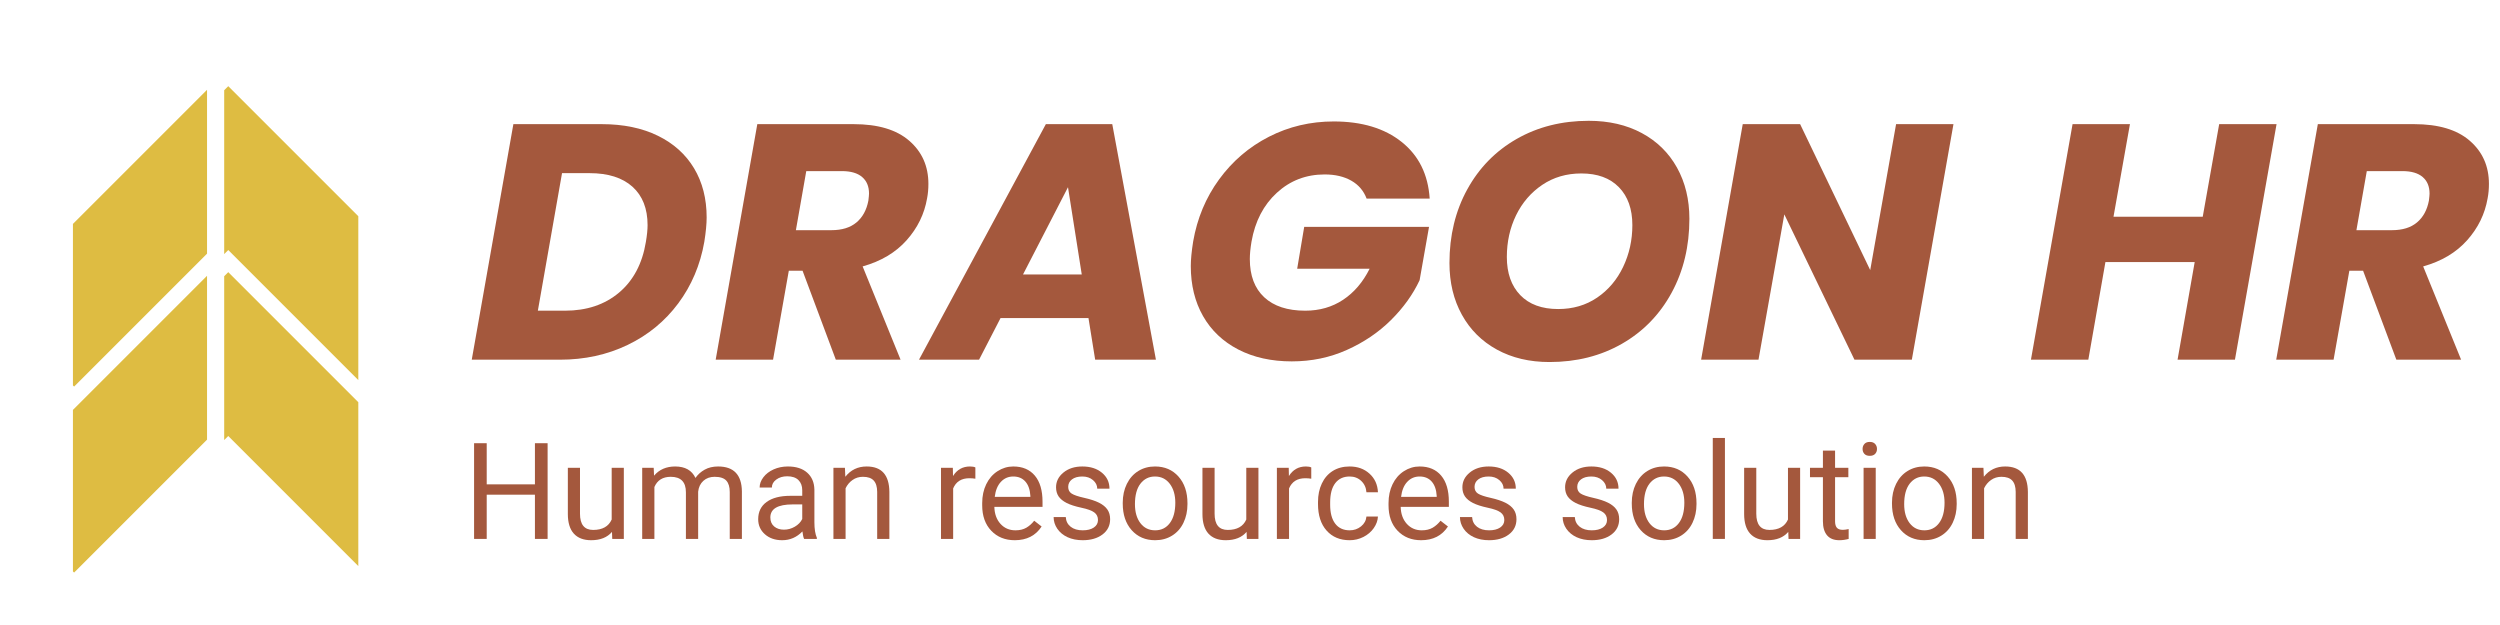 <svg xmlns="http://www.w3.org/2000/svg" xmlns:xlink="http://www.w3.org/1999/xlink" width="1200" zoomAndPan="magnify" viewBox="0 0 900 225" height="300" preserveAspectRatio="xMidYMid meet" version="1.2"><defs><clipPath id="bcde50173e"><path d="M 26.254 31 L 74.535 31 L 74.535 139.879 L 26.254 139.879 Z M 26.254 31 "/></clipPath><clipPath id="fea8dd1945"><path d="M 80.711 31 L 128.992 31 L 128.992 139.879 L 80.711 139.879 Z M 80.711 31 "/></clipPath><clipPath id="e7e9b1548b"><path d="M 80.711 97.602 L 128.992 97.602 L 128.992 206.832 L 80.711 206.832 Z M 80.711 97.602 "/></clipPath><clipPath id="7749820e72"><path d="M 26.254 97.602 L 74.535 97.602 L 74.535 206.832 L 26.254 206.832 Z M 26.254 97.602 "/></clipPath></defs><g id="72a7508ec5"><g clip-rule="nonzero" clip-path="url(#bcde50173e)"><path style=" stroke:none;fill-rule:nonzero;fill:#debc42;fill-opacity:1;" d="M -2.812 109.676 L 75.84 31.02 L 154.492 109.676 L 125 139.172 L 75.84 90.008 L 26.676 139.172 Z M -2.812 109.676 "/></g><g clip-rule="nonzero" clip-path="url(#fea8dd1945)"><path style=" stroke:none;fill-rule:nonzero;fill:#debc42;fill-opacity:1;" d="M 3.52 109.676 L 82.172 31.02 L 160.824 109.676 L 131.332 139.172 L 82.172 90.008 L 33.008 139.172 Z M 3.52 109.676 "/></g><g clip-rule="nonzero" clip-path="url(#e7e9b1548b)"><path style=" stroke:none;fill-rule:nonzero;fill:#debc42;fill-opacity:1;" d="M 3.52 176.629 L 82.172 97.973 L 160.824 176.629 L 131.332 206.125 L 82.172 156.961 L 33.008 206.125 Z M 3.52 176.629 "/></g><g clip-rule="nonzero" clip-path="url(#7749820e72)"><path style=" stroke:none;fill-rule:nonzero;fill:#debc42;fill-opacity:1;" d="M -2.812 176.629 L 75.84 97.973 L 154.492 176.629 L 125 206.125 L 75.84 156.961 L 26.676 206.125 Z M -2.812 176.629 "/></g><g style="fill:#a4583d;fill-opacity:1;"><g transform="translate(168.503, 129.489)"><path style="stroke:none" d="M 48.078 -84.797 C 55.891 -84.797 62.633 -83.406 68.312 -80.625 C 73.988 -77.852 78.336 -73.945 81.359 -68.906 C 84.379 -63.875 85.891 -57.977 85.891 -51.219 C 85.891 -48.883 85.609 -45.945 85.047 -42.406 C 83.586 -34.102 80.461 -26.727 75.672 -20.281 C 70.879 -13.844 64.801 -8.852 57.438 -5.312 C 50.07 -1.77 41.957 0 33.094 0 L 1.328 0 L 16.312 -84.797 Z M 34.906 -17.641 C 42.719 -17.641 49.203 -19.812 54.359 -24.156 C 59.516 -28.508 62.734 -34.594 64.016 -42.406 C 64.422 -44.82 64.625 -46.832 64.625 -48.438 C 64.625 -54.395 62.812 -59.004 59.188 -62.266 C 55.562 -65.523 50.41 -67.156 43.734 -67.156 L 33.828 -67.156 L 25.125 -17.641 Z M 34.906 -17.641 "/></g></g><g style="fill:#a4583d;fill-opacity:1;"><g transform="translate(256.317, 129.489)"><path style="stroke:none" d="M 50.969 -84.797 C 59.75 -84.797 66.43 -82.801 71.016 -78.812 C 75.609 -74.832 77.906 -69.66 77.906 -63.297 C 77.906 -61.441 77.75 -59.711 77.438 -58.109 C 76.469 -52.461 74.008 -47.426 70.062 -43 C 66.113 -38.57 60.836 -35.43 54.234 -33.578 L 67.891 0 L 44.578 0 L 32.609 -32.016 L 27.656 -32.016 L 21.984 0 L 1.328 0 L 16.312 -84.797 Z M 56.297 -57.25 C 56.453 -58.539 56.531 -59.391 56.531 -59.797 C 56.531 -62.367 55.703 -64.359 54.047 -65.766 C 52.398 -67.18 49.969 -67.891 46.75 -67.891 L 33.938 -67.891 L 30.203 -46.625 L 43 -46.625 C 46.789 -46.625 49.789 -47.551 52 -49.406 C 54.219 -51.258 55.648 -53.875 56.297 -57.25 Z M 56.297 -57.25 "/></g></g><g style="fill:#a4583d;fill-opacity:1;"><g transform="translate(335.071, 129.489)"><path style="stroke:none" d="M 56.781 -14.984 L 25.125 -14.984 L 17.391 0 L -4.234 0 L 41.438 -84.797 L 65.344 -84.797 L 81.062 0 L 59.188 0 Z M 54.359 -30.688 L 49.406 -62.094 L 33.219 -30.688 Z M 54.359 -30.688 "/></g></g><g style="fill:#a4583d;fill-opacity:1;"><g transform="translate(424.093, 129.489)"><path style="stroke:none" d="M 5.438 -42.516 C 6.883 -50.891 10.004 -58.359 14.797 -64.922 C 19.586 -71.484 25.566 -76.598 32.734 -80.266 C 39.898 -83.93 47.672 -85.766 56.047 -85.766 C 66.191 -85.766 74.344 -83.305 80.5 -78.391 C 86.664 -73.484 90.031 -66.68 90.594 -57.984 L 67.891 -57.984 C 66.836 -60.797 65.004 -62.945 62.391 -64.438 C 59.773 -65.938 56.57 -66.688 52.781 -66.688 C 46.102 -66.688 40.367 -64.488 35.578 -60.094 C 30.785 -55.707 27.742 -49.848 26.453 -42.516 C 26.047 -40.098 25.844 -38.004 25.844 -36.234 C 25.844 -30.273 27.57 -25.688 31.031 -22.469 C 34.5 -19.25 39.414 -17.641 45.781 -17.641 C 50.938 -17.641 55.484 -18.945 59.422 -21.562 C 63.367 -24.176 66.551 -27.898 68.969 -32.734 L 42.891 -32.734 L 45.422 -47.828 L 90.359 -47.828 L 86.969 -28.625 C 84.551 -23.469 81.109 -18.676 76.641 -14.25 C 72.172 -9.82 66.875 -6.238 60.75 -3.5 C 54.633 -0.758 48.035 0.609 40.953 0.609 C 33.617 0.609 27.191 -0.816 21.672 -3.672 C 16.16 -6.535 11.938 -10.547 9 -15.703 C 6.062 -20.859 4.594 -26.859 4.594 -33.703 C 4.594 -36.035 4.875 -38.973 5.438 -42.516 Z M 5.438 -42.516 "/></g></g><g style="fill:#a4583d;fill-opacity:1;"><g transform="translate(516.134, 129.489)"><path style="stroke:none" d="M 41.672 0.844 C 34.504 0.844 28.203 -0.645 22.766 -3.625 C 17.328 -6.602 13.117 -10.789 10.141 -16.188 C 7.16 -21.582 5.672 -27.785 5.672 -34.797 C 5.672 -44.691 7.805 -53.523 12.078 -61.297 C 16.348 -69.078 22.285 -75.141 29.891 -79.484 C 37.504 -83.828 46.145 -86 55.812 -86 C 63.062 -86 69.422 -84.531 74.891 -81.594 C 80.367 -78.656 84.598 -74.508 87.578 -69.156 C 90.555 -63.801 92.047 -57.66 92.047 -50.734 C 92.047 -40.828 89.91 -31.945 85.641 -24.094 C 81.379 -16.25 75.422 -10.129 67.766 -5.734 C 60.117 -1.348 51.422 0.844 41.672 0.844 Z M 44.812 -18.234 C 50.125 -18.234 54.797 -19.602 58.828 -22.344 C 62.859 -25.082 65.977 -28.766 68.188 -33.391 C 70.406 -38.023 71.516 -43.039 71.516 -48.438 C 71.516 -54.238 69.898 -58.789 66.672 -62.094 C 63.453 -65.395 58.945 -67.047 53.156 -67.047 C 47.832 -67.047 43.141 -65.676 39.078 -62.938 C 35.016 -60.195 31.875 -56.551 29.656 -52 C 27.438 -47.445 26.328 -42.438 26.328 -36.969 C 26.328 -31.164 27.938 -26.594 31.156 -23.25 C 34.383 -19.906 38.938 -18.234 44.812 -18.234 Z M 44.812 -18.234 "/></g></g><g style="fill:#a4583d;fill-opacity:1;"><g transform="translate(611.075, 129.489)"><path style="stroke:none" d="M 77.188 0 L 56.531 0 L 31.281 -52.312 L 21.984 0 L 1.328 0 L 16.312 -84.797 L 36.969 -84.797 L 62.203 -32.25 L 71.516 -84.797 L 92.172 -84.797 Z M 77.188 0 "/></g></g><g style="fill:#a4583d;fill-opacity:1;"><g transform="translate(701.908, 129.489)"><path style="stroke:none" d=""/></g></g><g style="fill:#a4583d;fill-opacity:1;"><g transform="translate(729.811, 129.489)"><path style="stroke:none" d="M 89.75 -84.797 L 74.766 0 L 54.109 0 L 60.281 -35.156 L 28.141 -35.156 L 21.984 0 L 1.328 0 L 16.312 -84.797 L 36.969 -84.797 L 31.047 -51.453 L 63.172 -51.453 L 69.094 -84.797 Z M 89.75 -84.797 "/></g></g><g style="fill:#a4583d;fill-opacity:1;"><g transform="translate(818.108, 129.489)"><path style="stroke:none" d="M 50.969 -84.797 C 59.75 -84.797 66.43 -82.801 71.016 -78.812 C 75.609 -74.832 77.906 -69.66 77.906 -63.297 C 77.906 -61.441 77.75 -59.711 77.438 -58.109 C 76.469 -52.461 74.008 -47.426 70.062 -43 C 66.113 -38.57 60.836 -35.43 54.234 -33.578 L 67.891 0 L 44.578 0 L 32.609 -32.016 L 27.656 -32.016 L 21.984 0 L 1.328 0 L 16.312 -84.797 Z M 56.297 -57.25 C 56.453 -58.539 56.531 -59.391 56.531 -59.797 C 56.531 -62.367 55.703 -64.359 54.047 -65.766 C 52.398 -67.18 49.969 -67.891 46.75 -67.891 L 33.938 -67.891 L 30.203 -46.625 L 43 -46.625 C 46.789 -46.625 49.789 -47.551 52 -49.406 C 54.219 -51.258 55.648 -53.875 56.297 -57.25 Z M 56.297 -57.25 "/></g></g><g style="fill:#a4583d;fill-opacity:1;"><g transform="translate(166.669, 194.009)"><path style="stroke:none" d="M 30.469 0 L 25.906 0 L 25.906 -15.922 L 8.547 -15.922 L 8.547 0 L 4 0 L 4 -34.453 L 8.547 -34.453 L 8.547 -19.641 L 25.906 -19.641 L 25.906 -34.453 L 30.469 -34.453 Z M 30.469 0 "/></g></g><g style="fill:#a4583d;fill-opacity:1;"><g transform="translate(201.205, 194.009)"><path style="stroke:none" d="M 19.109 -2.531 C 17.41 -0.531 14.91 0.469 11.609 0.469 C 8.891 0.469 6.812 -0.32 5.375 -1.906 C 3.945 -3.488 3.227 -5.832 3.219 -8.938 L 3.219 -25.594 L 7.594 -25.594 L 7.594 -9.062 C 7.594 -5.176 9.172 -3.234 12.328 -3.234 C 15.672 -3.234 17.895 -4.484 19 -6.984 L 19 -25.594 L 23.375 -25.594 L 23.375 0 L 19.203 0 Z M 19.109 -2.531 "/></g></g><g style="fill:#a4583d;fill-opacity:1;"><g transform="translate(227.911, 194.009)"><path style="stroke:none" d="M 7.422 -25.594 L 7.547 -22.766 C 9.422 -24.973 11.953 -26.078 15.141 -26.078 C 18.723 -26.078 21.16 -24.703 22.453 -21.953 C 23.305 -23.18 24.414 -24.176 25.781 -24.938 C 27.145 -25.695 28.754 -26.078 30.609 -26.078 C 36.223 -26.078 39.078 -23.102 39.172 -17.156 L 39.172 0 L 34.797 0 L 34.797 -16.891 C 34.797 -18.723 34.379 -20.094 33.547 -21 C 32.711 -21.906 31.312 -22.359 29.344 -22.359 C 27.719 -22.359 26.367 -21.875 25.297 -20.906 C 24.223 -19.938 23.598 -18.629 23.422 -16.984 L 23.422 0 L 19.016 0 L 19.016 -16.781 C 19.016 -20.5 17.195 -22.359 13.562 -22.359 C 10.688 -22.359 8.723 -21.133 7.672 -18.688 L 7.672 0 L 3.281 0 L 3.281 -25.594 Z M 7.422 -25.594 "/></g></g><g style="fill:#a4583d;fill-opacity:1;"><g transform="translate(270.371, 194.009)"><path style="stroke:none" d="M 19.109 0 C 18.859 -0.5 18.656 -1.398 18.5 -2.703 C 16.469 -0.586 14.039 0.469 11.219 0.469 C 8.688 0.469 6.613 -0.242 5 -1.672 C 3.383 -3.098 2.578 -4.906 2.578 -7.094 C 2.578 -9.758 3.586 -11.828 5.609 -13.297 C 7.641 -14.773 10.492 -15.516 14.172 -15.516 L 18.438 -15.516 L 18.438 -17.531 C 18.438 -19.062 17.977 -20.281 17.062 -21.188 C 16.145 -22.094 14.797 -22.547 13.016 -22.547 C 11.453 -22.547 10.141 -22.148 9.078 -21.359 C 8.023 -20.578 7.5 -19.625 7.5 -18.5 L 3.094 -18.5 C 3.094 -19.781 3.547 -21.016 4.453 -22.203 C 5.359 -23.391 6.586 -24.332 8.141 -25.031 C 9.703 -25.727 11.41 -26.078 13.266 -26.078 C 16.223 -26.078 18.535 -25.336 20.203 -23.859 C 21.879 -22.379 22.75 -20.348 22.812 -17.766 L 22.812 -5.984 C 22.812 -3.629 23.109 -1.758 23.703 -0.375 L 23.703 0 Z M 11.859 -3.328 C 13.223 -3.328 14.52 -3.68 15.75 -4.391 C 16.988 -5.109 17.883 -6.035 18.438 -7.172 L 18.438 -12.422 L 15 -12.422 C 9.633 -12.422 6.953 -10.852 6.953 -7.719 C 6.953 -6.344 7.41 -5.266 8.328 -4.484 C 9.242 -3.711 10.422 -3.328 11.859 -3.328 Z M 11.859 -3.328 "/></g></g><g style="fill:#a4583d;fill-opacity:1;"><g transform="translate(296.722, 194.009)"><path style="stroke:none" d="M 7.453 -25.594 L 7.594 -22.375 C 9.551 -24.844 12.109 -26.078 15.266 -26.078 C 20.672 -26.078 23.398 -23.023 23.453 -16.922 L 23.453 0 L 19.062 0 L 19.062 -16.938 C 19.051 -18.781 18.629 -20.145 17.797 -21.031 C 16.973 -21.914 15.688 -22.359 13.938 -22.359 C 12.52 -22.359 11.273 -21.977 10.203 -21.219 C 9.129 -20.469 8.289 -19.473 7.688 -18.234 L 7.688 0 L 3.312 0 L 3.312 -25.594 Z M 7.453 -25.594 "/></g></g><g style="fill:#a4583d;fill-opacity:1;"><g transform="translate(323.452, 194.009)"><path style="stroke:none" d=""/></g></g><g style="fill:#a4583d;fill-opacity:1;"><g transform="translate(335.445, 194.009)"><path style="stroke:none" d="M 15.688 -21.672 C 15.02 -21.785 14.301 -21.844 13.531 -21.844 C 10.664 -21.844 8.719 -20.617 7.688 -18.172 L 7.688 0 L 3.312 0 L 3.312 -25.594 L 7.578 -25.594 L 7.641 -22.641 C 9.078 -24.93 11.113 -26.078 13.75 -26.078 C 14.594 -26.078 15.238 -25.961 15.688 -25.734 Z M 15.688 -21.672 "/></g></g><g style="fill:#a4583d;fill-opacity:1;"><g transform="translate(351.388, 194.009)"><path style="stroke:none" d="M 13.938 0.469 C 10.469 0.469 7.645 -0.664 5.469 -2.938 C 3.289 -5.219 2.203 -8.27 2.203 -12.094 L 2.203 -12.891 C 2.203 -15.43 2.688 -17.695 3.656 -19.688 C 4.625 -21.688 5.977 -23.25 7.719 -24.375 C 9.469 -25.508 11.359 -26.078 13.391 -26.078 C 16.723 -26.078 19.312 -24.977 21.156 -22.781 C 23 -20.594 23.922 -17.457 23.922 -13.375 L 23.922 -11.547 L 6.578 -11.547 C 6.641 -9.023 7.375 -6.984 8.781 -5.422 C 10.195 -3.867 11.992 -3.094 14.172 -3.094 C 15.711 -3.094 17.02 -3.406 18.094 -4.031 C 19.164 -4.664 20.109 -5.504 20.922 -6.547 L 23.594 -4.469 C 21.445 -1.176 18.227 0.469 13.938 0.469 Z M 13.391 -22.469 C 11.617 -22.469 10.133 -21.828 8.938 -20.547 C 7.738 -19.266 7 -17.461 6.719 -15.141 L 19.547 -15.141 L 19.547 -15.469 C 19.422 -17.695 18.82 -19.422 17.75 -20.641 C 16.676 -21.859 15.223 -22.469 13.391 -22.469 Z M 13.391 -22.469 "/></g></g><g style="fill:#a4583d;fill-opacity:1;"><g transform="translate(377.053, 194.009)"><path style="stroke:none" d="M 18.219 -6.797 C 18.219 -7.973 17.77 -8.891 16.875 -9.547 C 15.988 -10.203 14.438 -10.766 12.219 -11.234 C 10 -11.711 8.238 -12.281 6.938 -12.938 C 5.633 -13.602 4.672 -14.391 4.047 -15.297 C 3.43 -16.211 3.125 -17.305 3.125 -18.578 C 3.125 -20.672 4.008 -22.441 5.781 -23.891 C 7.562 -25.348 9.832 -26.078 12.594 -26.078 C 15.488 -26.078 17.836 -25.328 19.641 -23.828 C 21.453 -22.328 22.359 -20.41 22.359 -18.078 L 17.953 -18.078 C 17.953 -19.273 17.441 -20.305 16.422 -21.172 C 15.41 -22.035 14.133 -22.469 12.594 -22.469 C 11 -22.469 9.75 -22.117 8.844 -21.422 C 7.945 -20.734 7.5 -19.832 7.5 -18.719 C 7.5 -17.656 7.914 -16.852 8.75 -16.312 C 9.582 -15.781 11.094 -15.27 13.281 -14.781 C 15.469 -14.289 17.238 -13.707 18.594 -13.031 C 19.945 -12.352 20.953 -11.535 21.609 -10.578 C 22.266 -9.629 22.594 -8.469 22.594 -7.094 C 22.594 -4.812 21.676 -2.977 19.844 -1.594 C 18.02 -0.219 15.648 0.469 12.734 0.469 C 10.68 0.469 8.863 0.109 7.281 -0.609 C 5.707 -1.336 4.473 -2.352 3.578 -3.656 C 2.691 -4.957 2.25 -6.363 2.25 -7.875 L 6.625 -7.875 C 6.707 -6.406 7.297 -5.238 8.391 -4.375 C 9.484 -3.52 10.93 -3.094 12.734 -3.094 C 14.391 -3.094 15.719 -3.426 16.719 -4.094 C 17.719 -4.77 18.219 -5.672 18.219 -6.797 Z M 18.219 -6.797 "/></g></g><g style="fill:#a4583d;fill-opacity:1;"><g transform="translate(402.033, 194.009)"><path style="stroke:none" d="M 2.156 -13.031 C 2.156 -15.539 2.645 -17.797 3.625 -19.797 C 4.613 -21.805 5.988 -23.352 7.75 -24.438 C 9.508 -25.531 11.516 -26.078 13.766 -26.078 C 17.254 -26.078 20.07 -24.867 22.219 -22.453 C 24.375 -20.035 25.453 -16.828 25.453 -12.828 L 25.453 -12.516 C 25.453 -10.023 24.973 -7.789 24.016 -5.812 C 23.066 -3.832 21.703 -2.289 19.922 -1.188 C 18.148 -0.082 16.113 0.469 13.812 0.469 C 10.344 0.469 7.531 -0.734 5.375 -3.141 C 3.227 -5.555 2.156 -8.754 2.156 -12.734 Z M 6.547 -12.516 C 6.547 -9.672 7.203 -7.391 8.516 -5.672 C 9.836 -3.953 11.602 -3.094 13.812 -3.094 C 16.039 -3.094 17.805 -3.961 19.109 -5.703 C 20.422 -7.453 21.078 -9.895 21.078 -13.031 C 21.078 -15.844 20.41 -18.117 19.078 -19.859 C 17.742 -21.598 15.973 -22.469 13.766 -22.469 C 11.609 -22.469 9.863 -21.609 8.531 -19.891 C 7.207 -18.172 6.547 -15.711 6.547 -12.516 Z M 6.547 -12.516 "/></g></g><g style="fill:#a4583d;fill-opacity:1;"><g transform="translate(429.661, 194.009)"><path style="stroke:none" d="M 19.109 -2.531 C 17.41 -0.531 14.91 0.469 11.609 0.469 C 8.891 0.469 6.812 -0.32 5.375 -1.906 C 3.945 -3.488 3.227 -5.832 3.219 -8.938 L 3.219 -25.594 L 7.594 -25.594 L 7.594 -9.062 C 7.594 -5.176 9.172 -3.234 12.328 -3.234 C 15.672 -3.234 17.895 -4.484 19 -6.984 L 19 -25.594 L 23.375 -25.594 L 23.375 0 L 19.203 0 Z M 19.109 -2.531 "/></g></g><g style="fill:#a4583d;fill-opacity:1;"><g transform="translate(456.367, 194.009)"><path style="stroke:none" d="M 15.688 -21.672 C 15.02 -21.785 14.301 -21.844 13.531 -21.844 C 10.664 -21.844 8.719 -20.617 7.688 -18.172 L 7.688 0 L 3.312 0 L 3.312 -25.594 L 7.578 -25.594 L 7.641 -22.641 C 9.078 -24.93 11.113 -26.078 13.75 -26.078 C 14.594 -26.078 15.238 -25.961 15.688 -25.734 Z M 15.688 -21.672 "/></g></g><g style="fill:#a4583d;fill-opacity:1;"><g transform="translate(472.31, 194.009)"><path style="stroke:none" d="M 13.578 -3.094 C 15.141 -3.094 16.504 -3.566 17.672 -4.516 C 18.836 -5.461 19.484 -6.645 19.609 -8.062 L 23.75 -8.062 C 23.676 -6.602 23.172 -5.207 22.234 -3.875 C 21.305 -2.551 20.066 -1.492 18.516 -0.703 C 16.961 0.078 15.316 0.469 13.578 0.469 C 10.086 0.469 7.312 -0.691 5.25 -3.016 C 3.195 -5.336 2.172 -8.52 2.172 -12.562 L 2.172 -13.297 C 2.172 -15.785 2.629 -18 3.547 -19.938 C 4.461 -21.883 5.773 -23.395 7.484 -24.469 C 9.203 -25.539 11.227 -26.078 13.562 -26.078 C 16.426 -26.078 18.805 -25.219 20.703 -23.5 C 22.609 -21.781 23.625 -19.547 23.75 -16.797 L 19.609 -16.797 C 19.484 -18.453 18.859 -19.812 17.734 -20.875 C 16.609 -21.938 15.219 -22.469 13.562 -22.469 C 11.332 -22.469 9.602 -21.664 8.375 -20.062 C 7.156 -18.469 6.547 -16.156 6.547 -13.125 L 6.547 -12.297 C 6.547 -9.348 7.156 -7.078 8.375 -5.484 C 9.594 -3.891 11.328 -3.094 13.578 -3.094 Z M 13.578 -3.094 "/></g></g><g style="fill:#a4583d;fill-opacity:1;"><g transform="translate(497.668, 194.009)"><path style="stroke:none" d="M 13.938 0.469 C 10.469 0.469 7.645 -0.664 5.469 -2.938 C 3.289 -5.219 2.203 -8.27 2.203 -12.094 L 2.203 -12.891 C 2.203 -15.43 2.688 -17.695 3.656 -19.688 C 4.625 -21.688 5.977 -23.25 7.719 -24.375 C 9.469 -25.508 11.359 -26.078 13.391 -26.078 C 16.723 -26.078 19.312 -24.977 21.156 -22.781 C 23 -20.594 23.922 -17.457 23.922 -13.375 L 23.922 -11.547 L 6.578 -11.547 C 6.641 -9.023 7.375 -6.984 8.781 -5.422 C 10.195 -3.867 11.992 -3.094 14.172 -3.094 C 15.711 -3.094 17.02 -3.406 18.094 -4.031 C 19.164 -4.664 20.109 -5.504 20.922 -6.547 L 23.594 -4.469 C 21.445 -1.176 18.227 0.469 13.938 0.469 Z M 13.391 -22.469 C 11.617 -22.469 10.133 -21.828 8.938 -20.547 C 7.738 -19.266 7 -17.461 6.719 -15.141 L 19.547 -15.141 L 19.547 -15.469 C 19.422 -17.695 18.82 -19.422 17.75 -20.641 C 16.676 -21.859 15.223 -22.469 13.391 -22.469 Z M 13.391 -22.469 "/></g></g><g style="fill:#a4583d;fill-opacity:1;"><g transform="translate(523.333, 194.009)"><path style="stroke:none" d="M 18.219 -6.797 C 18.219 -7.973 17.77 -8.891 16.875 -9.547 C 15.988 -10.203 14.438 -10.766 12.219 -11.234 C 10 -11.711 8.238 -12.281 6.938 -12.938 C 5.633 -13.602 4.672 -14.391 4.047 -15.297 C 3.43 -16.211 3.125 -17.305 3.125 -18.578 C 3.125 -20.672 4.008 -22.441 5.781 -23.891 C 7.562 -25.348 9.832 -26.078 12.594 -26.078 C 15.488 -26.078 17.836 -25.328 19.641 -23.828 C 21.453 -22.328 22.359 -20.41 22.359 -18.078 L 17.953 -18.078 C 17.953 -19.273 17.441 -20.305 16.422 -21.172 C 15.41 -22.035 14.133 -22.469 12.594 -22.469 C 11 -22.469 9.75 -22.117 8.844 -21.422 C 7.945 -20.734 7.5 -19.832 7.5 -18.719 C 7.5 -17.656 7.914 -16.852 8.75 -16.312 C 9.582 -15.781 11.094 -15.27 13.281 -14.781 C 15.469 -14.289 17.238 -13.707 18.594 -13.031 C 19.945 -12.352 20.953 -11.535 21.609 -10.578 C 22.266 -9.629 22.594 -8.469 22.594 -7.094 C 22.594 -4.812 21.676 -2.977 19.844 -1.594 C 18.02 -0.219 15.648 0.469 12.734 0.469 C 10.68 0.469 8.863 0.109 7.281 -0.609 C 5.707 -1.336 4.473 -2.352 3.578 -3.656 C 2.691 -4.957 2.25 -6.363 2.25 -7.875 L 6.625 -7.875 C 6.707 -6.406 7.297 -5.238 8.391 -4.375 C 9.484 -3.52 10.93 -3.094 12.734 -3.094 C 14.391 -3.094 15.719 -3.426 16.719 -4.094 C 17.719 -4.77 18.219 -5.672 18.219 -6.797 Z M 18.219 -6.797 "/></g></g><g style="fill:#a4583d;fill-opacity:1;"><g transform="translate(548.313, 194.009)"><path style="stroke:none" d=""/></g></g><g style="fill:#a4583d;fill-opacity:1;"><g transform="translate(560.306, 194.009)"><path style="stroke:none" d="M 18.219 -6.797 C 18.219 -7.973 17.77 -8.891 16.875 -9.547 C 15.988 -10.203 14.438 -10.766 12.219 -11.234 C 10 -11.711 8.238 -12.281 6.938 -12.938 C 5.633 -13.602 4.672 -14.391 4.047 -15.297 C 3.43 -16.211 3.125 -17.305 3.125 -18.578 C 3.125 -20.672 4.008 -22.441 5.781 -23.891 C 7.562 -25.348 9.832 -26.078 12.594 -26.078 C 15.488 -26.078 17.836 -25.328 19.641 -23.828 C 21.453 -22.328 22.359 -20.41 22.359 -18.078 L 17.953 -18.078 C 17.953 -19.273 17.441 -20.305 16.422 -21.172 C 15.41 -22.035 14.133 -22.469 12.594 -22.469 C 11 -22.469 9.75 -22.117 8.844 -21.422 C 7.945 -20.734 7.5 -19.832 7.5 -18.719 C 7.5 -17.656 7.914 -16.852 8.75 -16.312 C 9.582 -15.781 11.094 -15.27 13.281 -14.781 C 15.469 -14.289 17.238 -13.707 18.594 -13.031 C 19.945 -12.352 20.953 -11.535 21.609 -10.578 C 22.266 -9.629 22.594 -8.469 22.594 -7.094 C 22.594 -4.812 21.676 -2.977 19.844 -1.594 C 18.02 -0.219 15.648 0.469 12.734 0.469 C 10.68 0.469 8.863 0.109 7.281 -0.609 C 5.707 -1.336 4.473 -2.352 3.578 -3.656 C 2.691 -4.957 2.25 -6.363 2.25 -7.875 L 6.625 -7.875 C 6.707 -6.406 7.297 -5.238 8.391 -4.375 C 9.484 -3.52 10.93 -3.094 12.734 -3.094 C 14.391 -3.094 15.719 -3.426 16.719 -4.094 C 17.719 -4.77 18.219 -5.672 18.219 -6.797 Z M 18.219 -6.797 "/></g></g><g style="fill:#a4583d;fill-opacity:1;"><g transform="translate(585.285, 194.009)"><path style="stroke:none" d="M 2.156 -13.031 C 2.156 -15.539 2.645 -17.797 3.625 -19.797 C 4.613 -21.805 5.988 -23.352 7.75 -24.438 C 9.508 -25.531 11.516 -26.078 13.766 -26.078 C 17.254 -26.078 20.07 -24.867 22.219 -22.453 C 24.375 -20.035 25.453 -16.828 25.453 -12.828 L 25.453 -12.516 C 25.453 -10.023 24.973 -7.789 24.016 -5.812 C 23.066 -3.832 21.703 -2.289 19.922 -1.188 C 18.148 -0.082 16.113 0.469 13.812 0.469 C 10.344 0.469 7.531 -0.734 5.375 -3.141 C 3.227 -5.555 2.156 -8.754 2.156 -12.734 Z M 6.547 -12.516 C 6.547 -9.672 7.203 -7.391 8.516 -5.672 C 9.836 -3.953 11.602 -3.094 13.812 -3.094 C 16.039 -3.094 17.805 -3.961 19.109 -5.703 C 20.422 -7.453 21.078 -9.895 21.078 -13.031 C 21.078 -15.844 20.41 -18.117 19.078 -19.859 C 17.742 -21.598 15.973 -22.469 13.766 -22.469 C 11.609 -22.469 9.863 -21.609 8.531 -19.891 C 7.207 -18.172 6.547 -15.711 6.547 -12.516 Z M 6.547 -12.516 "/></g></g><g style="fill:#a4583d;fill-opacity:1;"><g transform="translate(612.913, 194.009)"><path style="stroke:none" d="M 8.062 0 L 3.688 0 L 3.688 -36.344 L 8.062 -36.344 Z M 8.062 0 "/></g></g><g style="fill:#a4583d;fill-opacity:1;"><g transform="translate(624.67, 194.009)"><path style="stroke:none" d="M 19.109 -2.531 C 17.41 -0.531 14.91 0.469 11.609 0.469 C 8.891 0.469 6.812 -0.32 5.375 -1.906 C 3.945 -3.488 3.227 -5.832 3.219 -8.938 L 3.219 -25.594 L 7.594 -25.594 L 7.594 -9.062 C 7.594 -5.176 9.172 -3.234 12.328 -3.234 C 15.672 -3.234 17.895 -4.484 19 -6.984 L 19 -25.594 L 23.375 -25.594 L 23.375 0 L 19.203 0 Z M 19.109 -2.531 "/></g></g><g style="fill:#a4583d;fill-opacity:1;"><g transform="translate(651.376, 194.009)"><path style="stroke:none" d="M 9.25 -31.797 L 9.25 -25.594 L 14.031 -25.594 L 14.031 -22.219 L 9.25 -22.219 L 9.25 -6.344 C 9.25 -5.312 9.461 -4.539 9.891 -4.031 C 10.316 -3.52 11.039 -3.266 12.062 -3.266 C 12.57 -3.266 13.266 -3.359 14.141 -3.547 L 14.141 0 C 12.992 0.312 11.875 0.469 10.781 0.469 C 8.832 0.469 7.359 -0.117 6.359 -1.297 C 5.367 -2.484 4.875 -4.164 4.875 -6.344 L 4.875 -22.219 L 0.219 -22.219 L 0.219 -25.594 L 4.875 -25.594 L 4.875 -31.797 Z M 9.25 -31.797 "/></g></g><g style="fill:#a4583d;fill-opacity:1;"><g transform="translate(667.201, 194.009)"><path style="stroke:none" d="M 8.062 0 L 3.688 0 L 3.688 -25.594 L 8.062 -25.594 Z M 3.328 -32.391 C 3.328 -33.098 3.547 -33.695 3.984 -34.188 C 4.422 -34.676 5.062 -34.922 5.906 -34.922 C 6.758 -34.922 7.406 -34.676 7.844 -34.188 C 8.289 -33.695 8.516 -33.098 8.516 -32.391 C 8.516 -31.68 8.289 -31.086 7.844 -30.609 C 7.406 -30.141 6.758 -29.906 5.906 -29.906 C 5.062 -29.906 4.422 -30.141 3.984 -30.609 C 3.547 -31.086 3.328 -31.68 3.328 -32.391 Z M 3.328 -32.391 "/></g></g><g style="fill:#a4583d;fill-opacity:1;"><g transform="translate(678.957, 194.009)"><path style="stroke:none" d="M 2.156 -13.031 C 2.156 -15.539 2.645 -17.797 3.625 -19.797 C 4.613 -21.805 5.988 -23.352 7.75 -24.438 C 9.508 -25.531 11.516 -26.078 13.766 -26.078 C 17.254 -26.078 20.07 -24.867 22.219 -22.453 C 24.375 -20.035 25.453 -16.828 25.453 -12.828 L 25.453 -12.516 C 25.453 -10.023 24.973 -7.789 24.016 -5.812 C 23.066 -3.832 21.703 -2.289 19.922 -1.188 C 18.148 -0.082 16.113 0.469 13.812 0.469 C 10.344 0.469 7.531 -0.734 5.375 -3.141 C 3.227 -5.555 2.156 -8.754 2.156 -12.734 Z M 6.547 -12.516 C 6.547 -9.672 7.203 -7.391 8.516 -5.672 C 9.836 -3.953 11.602 -3.094 13.812 -3.094 C 16.039 -3.094 17.805 -3.961 19.109 -5.703 C 20.422 -7.453 21.078 -9.895 21.078 -13.031 C 21.078 -15.844 20.41 -18.117 19.078 -19.859 C 17.742 -21.598 15.973 -22.469 13.766 -22.469 C 11.609 -22.469 9.863 -21.609 8.531 -19.891 C 7.207 -18.172 6.547 -15.711 6.547 -12.516 Z M 6.547 -12.516 "/></g></g><g style="fill:#a4583d;fill-opacity:1;"><g transform="translate(706.586, 194.009)"><path style="stroke:none" d="M 7.453 -25.594 L 7.594 -22.375 C 9.551 -24.844 12.109 -26.078 15.266 -26.078 C 20.672 -26.078 23.398 -23.023 23.453 -16.922 L 23.453 0 L 19.062 0 L 19.062 -16.938 C 19.051 -18.781 18.629 -20.145 17.797 -21.031 C 16.973 -21.914 15.688 -22.359 13.938 -22.359 C 12.52 -22.359 11.273 -21.977 10.203 -21.219 C 9.129 -20.469 8.289 -19.473 7.688 -18.234 L 7.688 0 L 3.312 0 L 3.312 -25.594 Z M 7.453 -25.594 "/></g></g></g></svg>